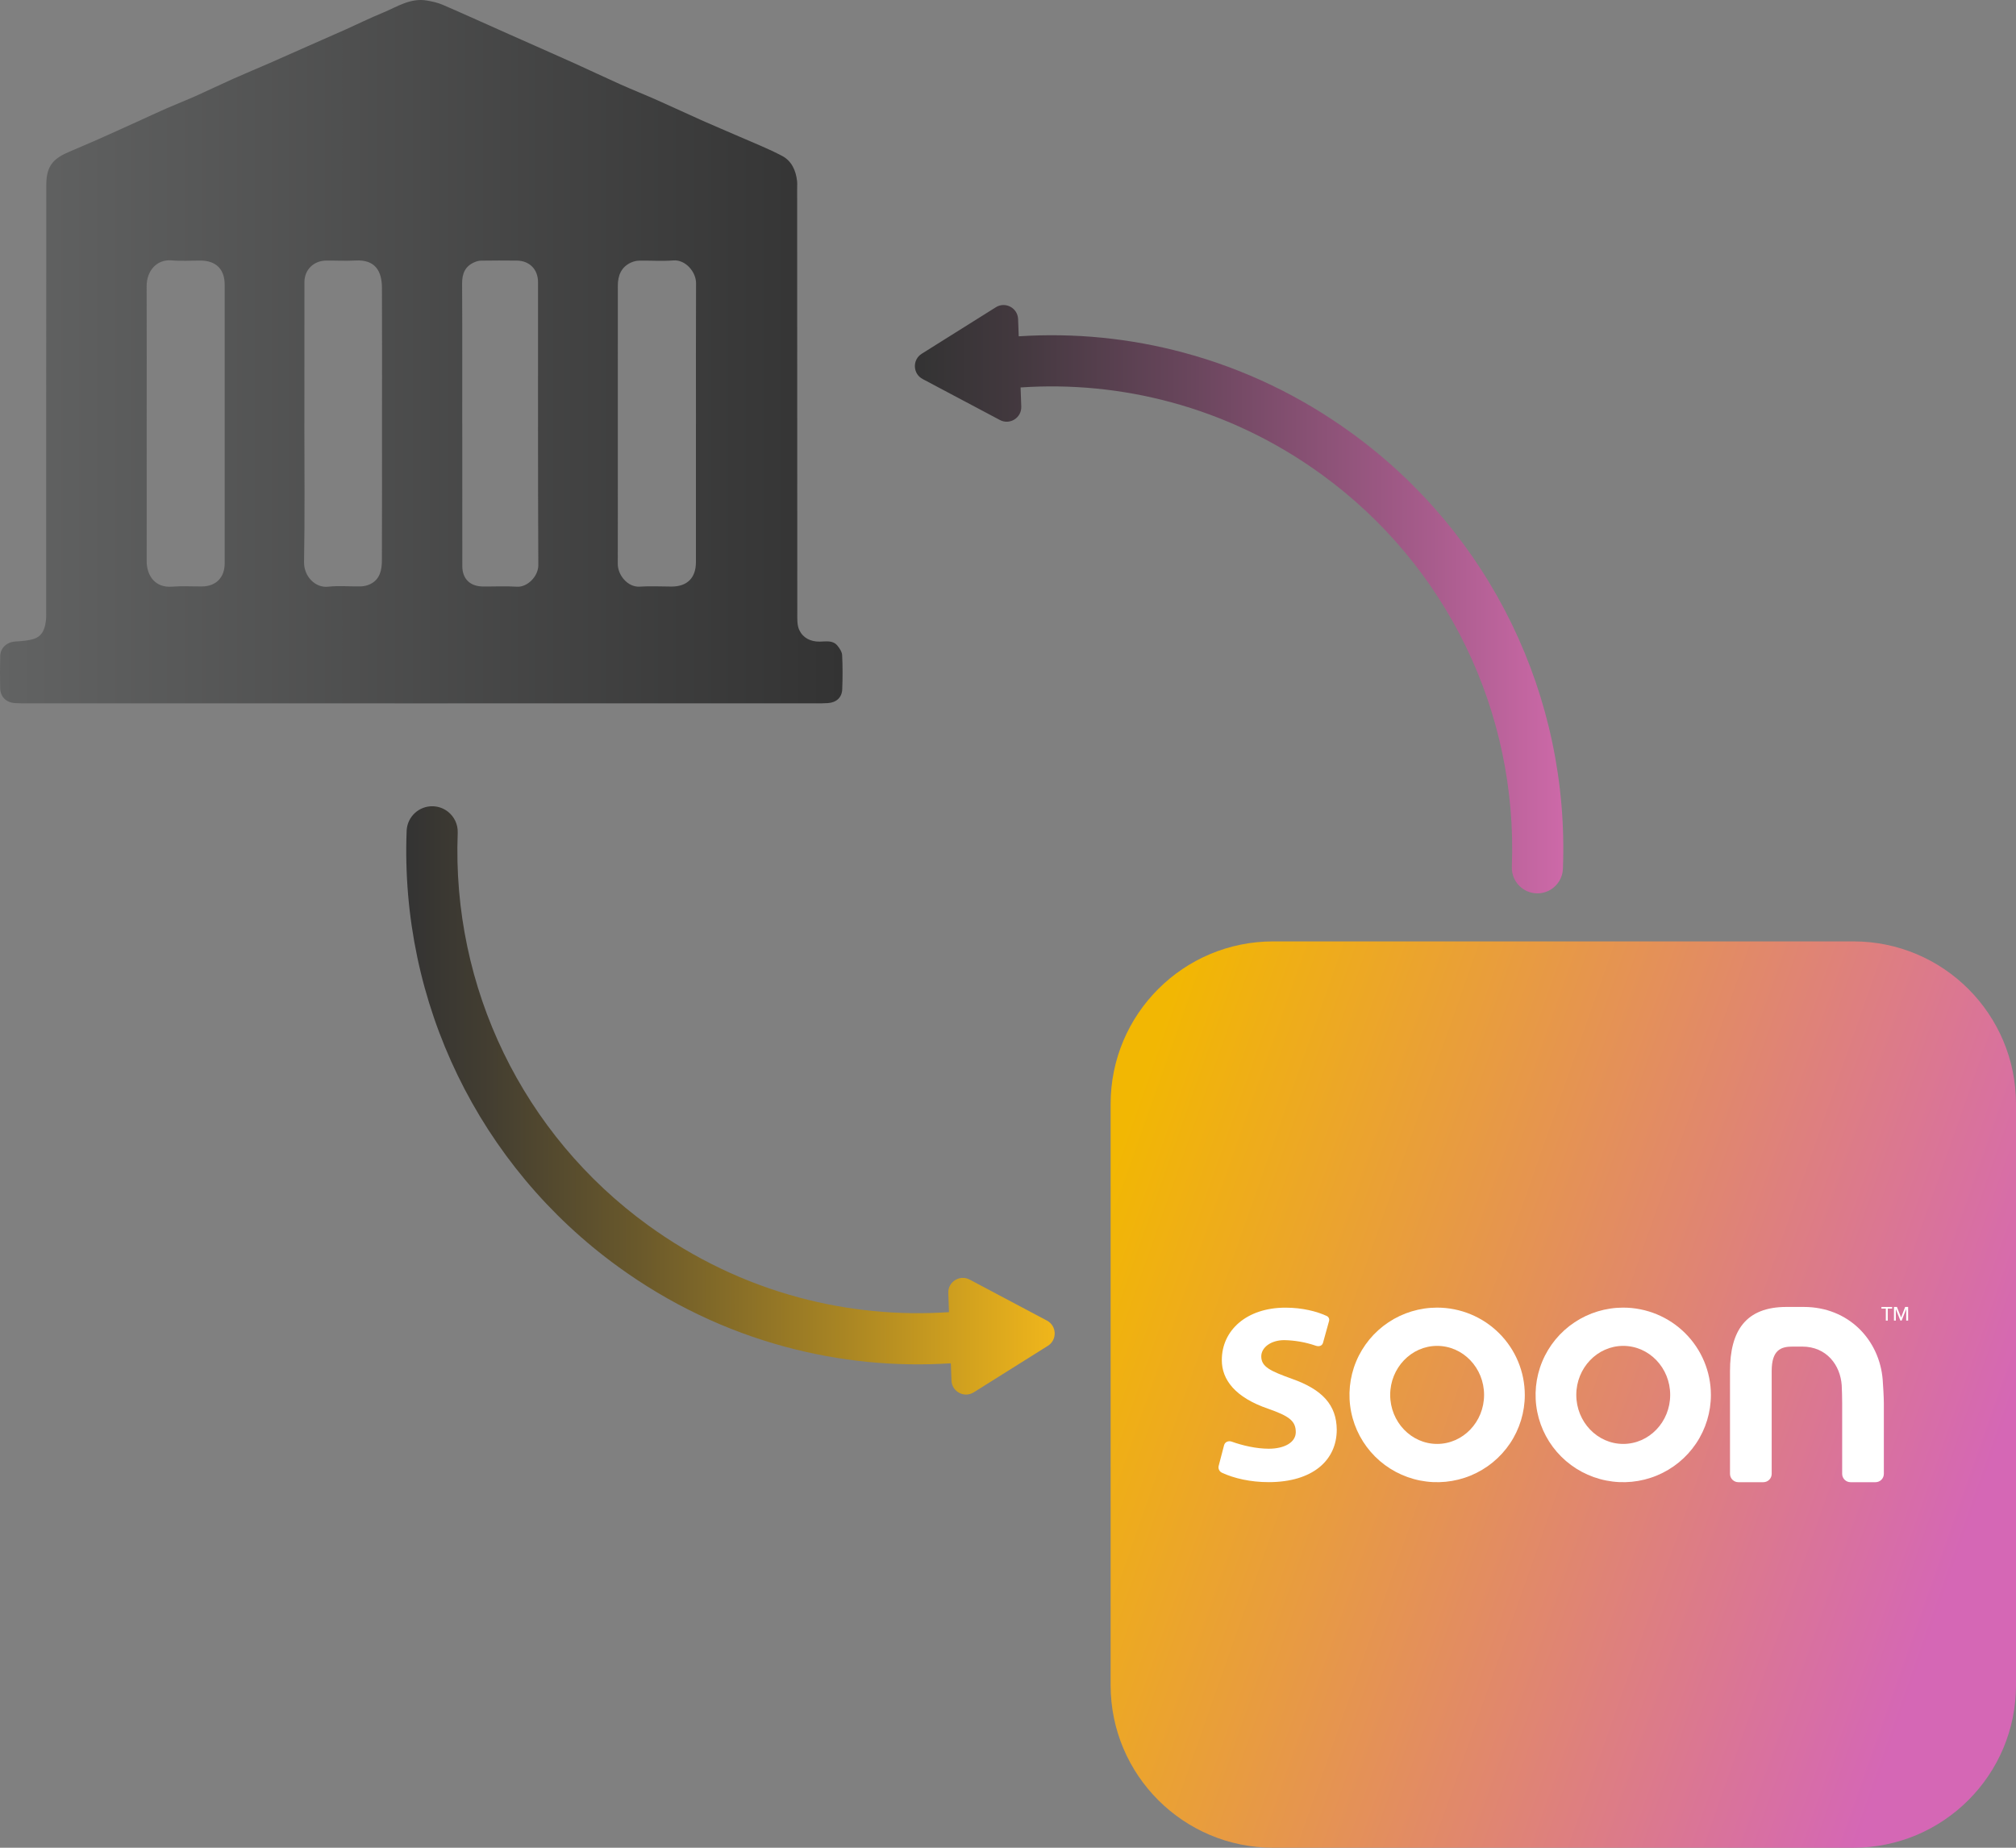 <svg width="372" height="341" viewBox="0 0 372 341" fill="none" xmlns="http://www.w3.org/2000/svg">
<rect x="0" y="0" width="372" height="341" fill="#808080" stroke="none"/>
<g clip-path="url(#clip0_223_2)">
<path d="M77.716 129.808C53.425 129.808 29.135 129.808 4.845 129.807C4.157 129.807 3.468 129.799 2.782 129.757C1.116 129.654 0.061 128.607 0.03 126.955C-0.007 125.003 -0.015 123.049 0.038 121.098C0.079 119.541 1.253 118.502 2.818 118.394C3.936 118.317 5.086 118.251 6.149 117.935C7.98 117.391 8.368 115.8 8.507 114.131C8.542 113.712 8.521 113.289 8.521 112.868C8.525 86.603 8.517 60.338 8.544 34.073C8.548 30.362 10.1 29.155 12.854 27.975C14.659 27.203 16.466 26.438 18.259 25.643C20.537 24.633 22.804 23.598 25.073 22.57C26.959 21.716 28.831 20.835 30.726 20.004C32.515 19.219 34.339 18.513 36.124 17.717C38.422 16.693 40.684 15.59 42.982 14.564C45.253 13.55 47.553 12.603 49.831 11.607C52.109 10.613 54.377 9.592 56.65 8.586C59.003 7.546 61.364 6.522 63.713 5.471C66.014 4.442 68.276 3.32 70.606 2.364C73.231 1.286 75.709 -0.428 78.769 0.098C79.761 0.269 80.775 0.49 81.694 0.887C85.807 2.666 89.887 4.519 93.982 6.341C98.015 8.135 102.057 9.909 106.082 11.72C108.856 12.967 111.597 14.286 114.373 15.526C116.671 16.552 119.013 17.485 121.315 18.505C124.135 19.755 126.928 21.068 129.746 22.323C131.989 23.321 134.26 24.258 136.508 25.245C139.13 26.396 141.808 27.444 144.332 28.781C146.064 29.698 146.865 31.453 147.079 33.41C147.129 33.864 147.094 34.328 147.094 34.788C147.099 60.899 147.099 87.011 147.121 113.123C147.121 114.18 147.059 115.361 147.485 116.267C148.17 117.723 149.54 118.422 151.225 118.412C152.376 118.405 153.655 118.091 154.529 119.16C154.936 119.657 155.367 120.309 155.396 120.909C155.5 123.008 155.493 125.118 155.412 127.219C155.353 128.734 154.309 129.659 152.764 129.757C152.039 129.803 151.312 129.807 150.585 129.807C126.295 129.809 102.005 129.808 77.715 129.808H77.716ZM128.416 78.24H128.421C128.421 69.587 128.398 60.934 128.438 52.282C128.448 50.165 126.472 47.89 124.265 48.061C122.174 48.222 120.06 48.068 117.956 48.103C117.445 48.112 116.898 48.239 116.433 48.454C114.619 49.29 114.003 50.85 114.003 52.735C114.001 63.609 114.002 74.483 114.001 85.357C114.001 91.598 114.014 97.839 113.994 104.079C113.988 106.119 115.825 108.418 118.065 108.263C120.007 108.128 121.966 108.249 123.916 108.249C126.814 108.249 128.414 106.649 128.415 103.739C128.418 95.24 128.416 86.739 128.416 78.24L128.416 78.24ZM41.461 78.244C41.461 69.674 41.463 61.104 41.459 52.534C41.458 49.694 39.868 48.106 37.015 48.089C35.257 48.078 33.487 48.216 31.743 48.056C28.867 47.791 27.048 50.05 27.06 52.817C27.096 61.846 27.066 70.874 27.066 79.903C27.066 87.785 27.086 95.665 27.066 103.547C27.06 106.227 28.623 108.518 31.744 108.269C33.568 108.124 35.412 108.238 37.247 108.227C39.859 108.213 41.458 106.595 41.459 103.953C41.462 95.383 41.461 86.813 41.461 78.243V78.244ZM56.169 78.135H56.164C56.164 86.671 56.261 95.209 56.105 103.741C56.059 106.303 58.129 108.554 60.579 108.275C62.541 108.051 64.551 108.264 66.538 108.218C67.124 108.205 67.753 108.07 68.28 107.819C70.143 106.93 70.461 105.169 70.469 103.385C70.509 94.62 70.489 85.854 70.49 77.089C70.49 69.089 70.518 61.089 70.478 53.09C70.462 50.063 69.257 47.871 65.611 48.076C63.819 48.178 62.017 48.077 60.22 48.088C57.892 48.102 56.179 49.759 56.175 52.068C56.16 60.757 56.169 69.445 56.169 78.134L56.169 78.135ZM85.291 78.184H85.301C85.301 86.95 85.293 95.717 85.307 104.483C85.311 106.815 86.725 108.206 89.08 108.235C91.183 108.26 93.293 108.14 95.388 108.277C97.304 108.403 99.342 106.36 99.332 104.303C99.246 86.886 99.284 69.468 99.278 52.051C99.278 49.727 97.711 48.125 95.39 48.094C93.172 48.063 90.954 48.075 88.736 48.104C88.336 48.109 87.915 48.235 87.542 48.396C85.811 49.141 85.258 50.505 85.269 52.345C85.319 60.958 85.291 69.571 85.291 78.184H85.291Z" fill="url(#paint0_linear_223_2)"/>
<path d="M342 173.735H234.936C218.367 173.735 204.936 187.166 204.936 203.735V311C204.936 327.568 218.367 341 234.936 341H342C358.568 341 372 327.569 372 311V203.735C372 187.166 358.568 173.735 342 173.735Z" fill="url(#paint1_linear_223_2)"/>
<path d="M265.185 241.321C261.986 241.321 258.859 242.266 256.199 244.036C253.539 245.806 251.466 248.322 250.241 251.266C249.017 254.209 248.697 257.448 249.321 260.573C249.945 263.698 251.486 266.569 253.748 268.821C256.01 271.074 258.892 272.608 262.03 273.23C265.169 273.851 268.42 273.532 271.376 272.313C274.332 271.094 276.858 269.029 278.636 266.38C280.413 263.731 281.362 260.616 281.362 257.43C281.357 253.16 279.652 249.065 276.619 246.044C273.587 243.024 269.475 241.325 265.187 241.321H265.185ZM265.185 266.477C260.407 266.477 256.523 262.409 256.523 257.43C256.523 252.452 260.408 248.383 265.185 248.383C269.962 248.383 273.847 252.441 273.847 257.43C273.847 262.42 269.96 266.477 265.185 266.477Z" fill="white"/>
<path d="M332.826 241.196H329.657C322.158 241.196 319.227 245.571 319.227 253.025V272.003C319.228 272.411 319.391 272.801 319.681 273.089C319.969 273.377 320.362 273.539 320.771 273.539H325.377C325.786 273.539 326.177 273.377 326.467 273.089C326.756 272.801 326.918 272.411 326.918 272.003V253.025C326.918 249.145 328.615 248.511 330.773 248.511H332.528C337.088 248.511 339.586 251.979 339.838 255.633C339.887 256.342 339.924 258.134 339.924 258.969V272.003C339.924 272.411 340.086 272.801 340.376 273.089C340.665 273.377 341.057 273.539 341.466 273.539H346.071C346.274 273.539 346.474 273.499 346.662 273.423C346.849 273.345 347.019 273.232 347.163 273.089C347.306 272.947 347.42 272.777 347.497 272.591C347.575 272.405 347.615 272.205 347.615 272.003V258.969C347.615 257.885 347.473 255.605 347.4 254.609C346.809 247.323 341.158 241.196 332.826 241.196V241.196Z" fill="white"/>
<path d="M238.384 254.457C234.471 253.036 232.733 252.278 232.733 250.321C232.733 248.67 234.52 247.323 236.977 247.323C238.955 247.36 240.913 247.707 242.783 248.35C243.394 248.564 243.966 248.384 244.129 247.808L245.242 243.796C245.294 243.615 245.278 243.422 245.2 243.251C245.121 243.08 244.984 242.943 244.813 242.864C242.974 242.007 240.263 241.329 237.206 241.329C229.979 241.329 225.456 245.555 225.456 250.98C225.428 254.633 227.952 257.918 234.015 259.986C237.823 261.324 239.101 262.209 239.101 264.299C239.101 266.211 236.987 267.363 234.117 267.363C231.814 267.363 229.268 266.774 227.288 266.057C226.695 265.843 226.043 266.093 225.875 266.699L224.88 270.506C224.811 270.756 224.833 271.022 224.942 271.257C225.051 271.492 225.24 271.681 225.475 271.792C227.714 272.834 230.761 273.53 234.085 273.53C242.255 273.53 246.663 269.472 246.663 263.847C246.624 259.303 244.025 256.442 238.385 254.457H238.384Z" fill="white"/>
<path d="M299.526 241.321C296.327 241.321 293.2 242.266 290.54 244.036C287.88 245.806 285.806 248.322 284.583 251.266C283.358 254.209 283.038 257.448 283.662 260.573C284.286 263.698 285.827 266.569 288.089 268.821C290.352 271.074 293.234 272.608 296.372 273.23C299.509 273.851 302.761 273.532 305.717 272.313C308.672 271.094 311.199 269.029 312.976 266.38C314.754 263.731 315.702 260.616 315.702 257.43C315.697 253.16 313.991 249.065 310.959 246.045C307.927 243.025 303.815 241.326 299.527 241.321H299.526ZM299.526 266.477C294.748 266.477 290.864 262.409 290.864 257.43C290.864 252.452 294.748 248.383 299.526 248.383C304.304 248.383 308.189 252.441 308.189 257.43C308.189 262.42 304.304 266.477 299.526 266.477Z" fill="white"/>
<path d="M347.169 241.507H347.98V243.719H348.335V241.507H349.146V241.199H347.169V241.507Z" fill="white"/>
<path d="M351.545 241.199L350.797 243.134H350.791L350.032 241.199H349.481V243.719H349.826V241.612H349.832L350.671 243.719H350.894L351.734 241.612H351.741V243.719H352.096V241.199H351.545Z" fill="white"/>
<path d="M288.396 160.328C289.625 128.583 275.04 98.518 249.384 79.899C239.963 73.063 229.558 68.081 218.46 65.092C208.522 62.415 198.28 61.401 187.979 62.065L187.864 58.892C187.789 56.821 185.503 55.608 183.75 56.708L170.078 65.287C168.324 66.387 168.418 68.976 170.247 69.947L184.503 77.512C186.332 78.482 188.524 77.107 188.45 75.036L188.322 71.504C197.682 70.873 206.987 71.781 216.011 74.212C225.995 76.901 235.362 81.387 243.849 87.546C266.95 104.308 280.079 131.378 278.971 159.962C278.91 161.537 279.627 162.962 280.778 163.865C281.532 164.456 282.471 164.824 283.501 164.864C286.104 164.965 288.296 162.934 288.396 160.329V160.328Z" fill="url(#paint2_linear_223_2)"/>
<path d="M75.035 153.334C73.806 185.079 88.391 215.144 114.047 233.763C123.468 240.599 133.873 245.581 144.971 248.57C154.909 251.247 165.151 252.261 175.452 251.597L175.567 254.77C175.642 256.841 177.928 258.054 179.682 256.953L193.354 248.375C195.108 247.274 195.014 244.685 193.185 243.715L178.928 236.15C177.099 235.18 174.907 236.555 174.982 238.626L175.11 242.158C165.75 242.789 156.445 241.881 147.421 239.45C137.436 236.761 128.069 232.275 119.582 226.116C96.482 209.354 83.353 182.284 84.46 153.7C84.522 152.125 83.805 150.7 82.653 149.797C81.9 149.206 80.96 148.838 79.931 148.798C77.328 148.697 75.136 150.728 75.035 153.333V153.334Z" fill="url(#paint3_linear_223_2)"/>
</g>
<defs>
<linearGradient id="paint0_linear_223_2" x1="-2.08558e-05" y1="64.904" x2="155.474" y2="64.904" gradientUnits="userSpaceOnUse">
<stop stop-color="#626363"/>
<stop offset="1" stop-color="#333333"/>
</linearGradient>
<linearGradient id="paint1_linear_223_2" x1="201.139" y1="226.591" x2="362.834" y2="283.44" gradientUnits="userSpaceOnUse">
<stop stop-color="#F2B703"/>
<stop offset="1" stop-color="#D567B5"/>
</linearGradient>
<linearGradient id="paint2_linear_223_2" x1="168.817" y1="110.58" x2="288.468" y2="110.58" gradientUnits="userSpaceOnUse">
<stop stop-color="#333333"/>
<stop offset="0.15" stop-color="#42383E"/>
<stop offset="0.43" stop-color="#6A465D"/>
<stop offset="0.81" stop-color="#AA5D8E"/>
<stop offset="1" stop-color="#CD69A8"/>
</linearGradient>
<linearGradient id="paint3_linear_223_2" x1="74.963" y1="203.082" x2="194.616" y2="203.082" gradientUnits="userSpaceOnUse">
<stop stop-color="#333333"/>
<stop offset="0.12" stop-color="#423D31"/>
<stop offset="0.36" stop-color="#6A592B"/>
<stop offset="0.68" stop-color="#AA8623"/>
<stop offset="1" stop-color="#F0B61B"/>
</linearGradient>
<clipPath id="clip0_223_2">
<rect width="372" height="341" fill="white"/>
</clipPath>
</defs>
</svg>
